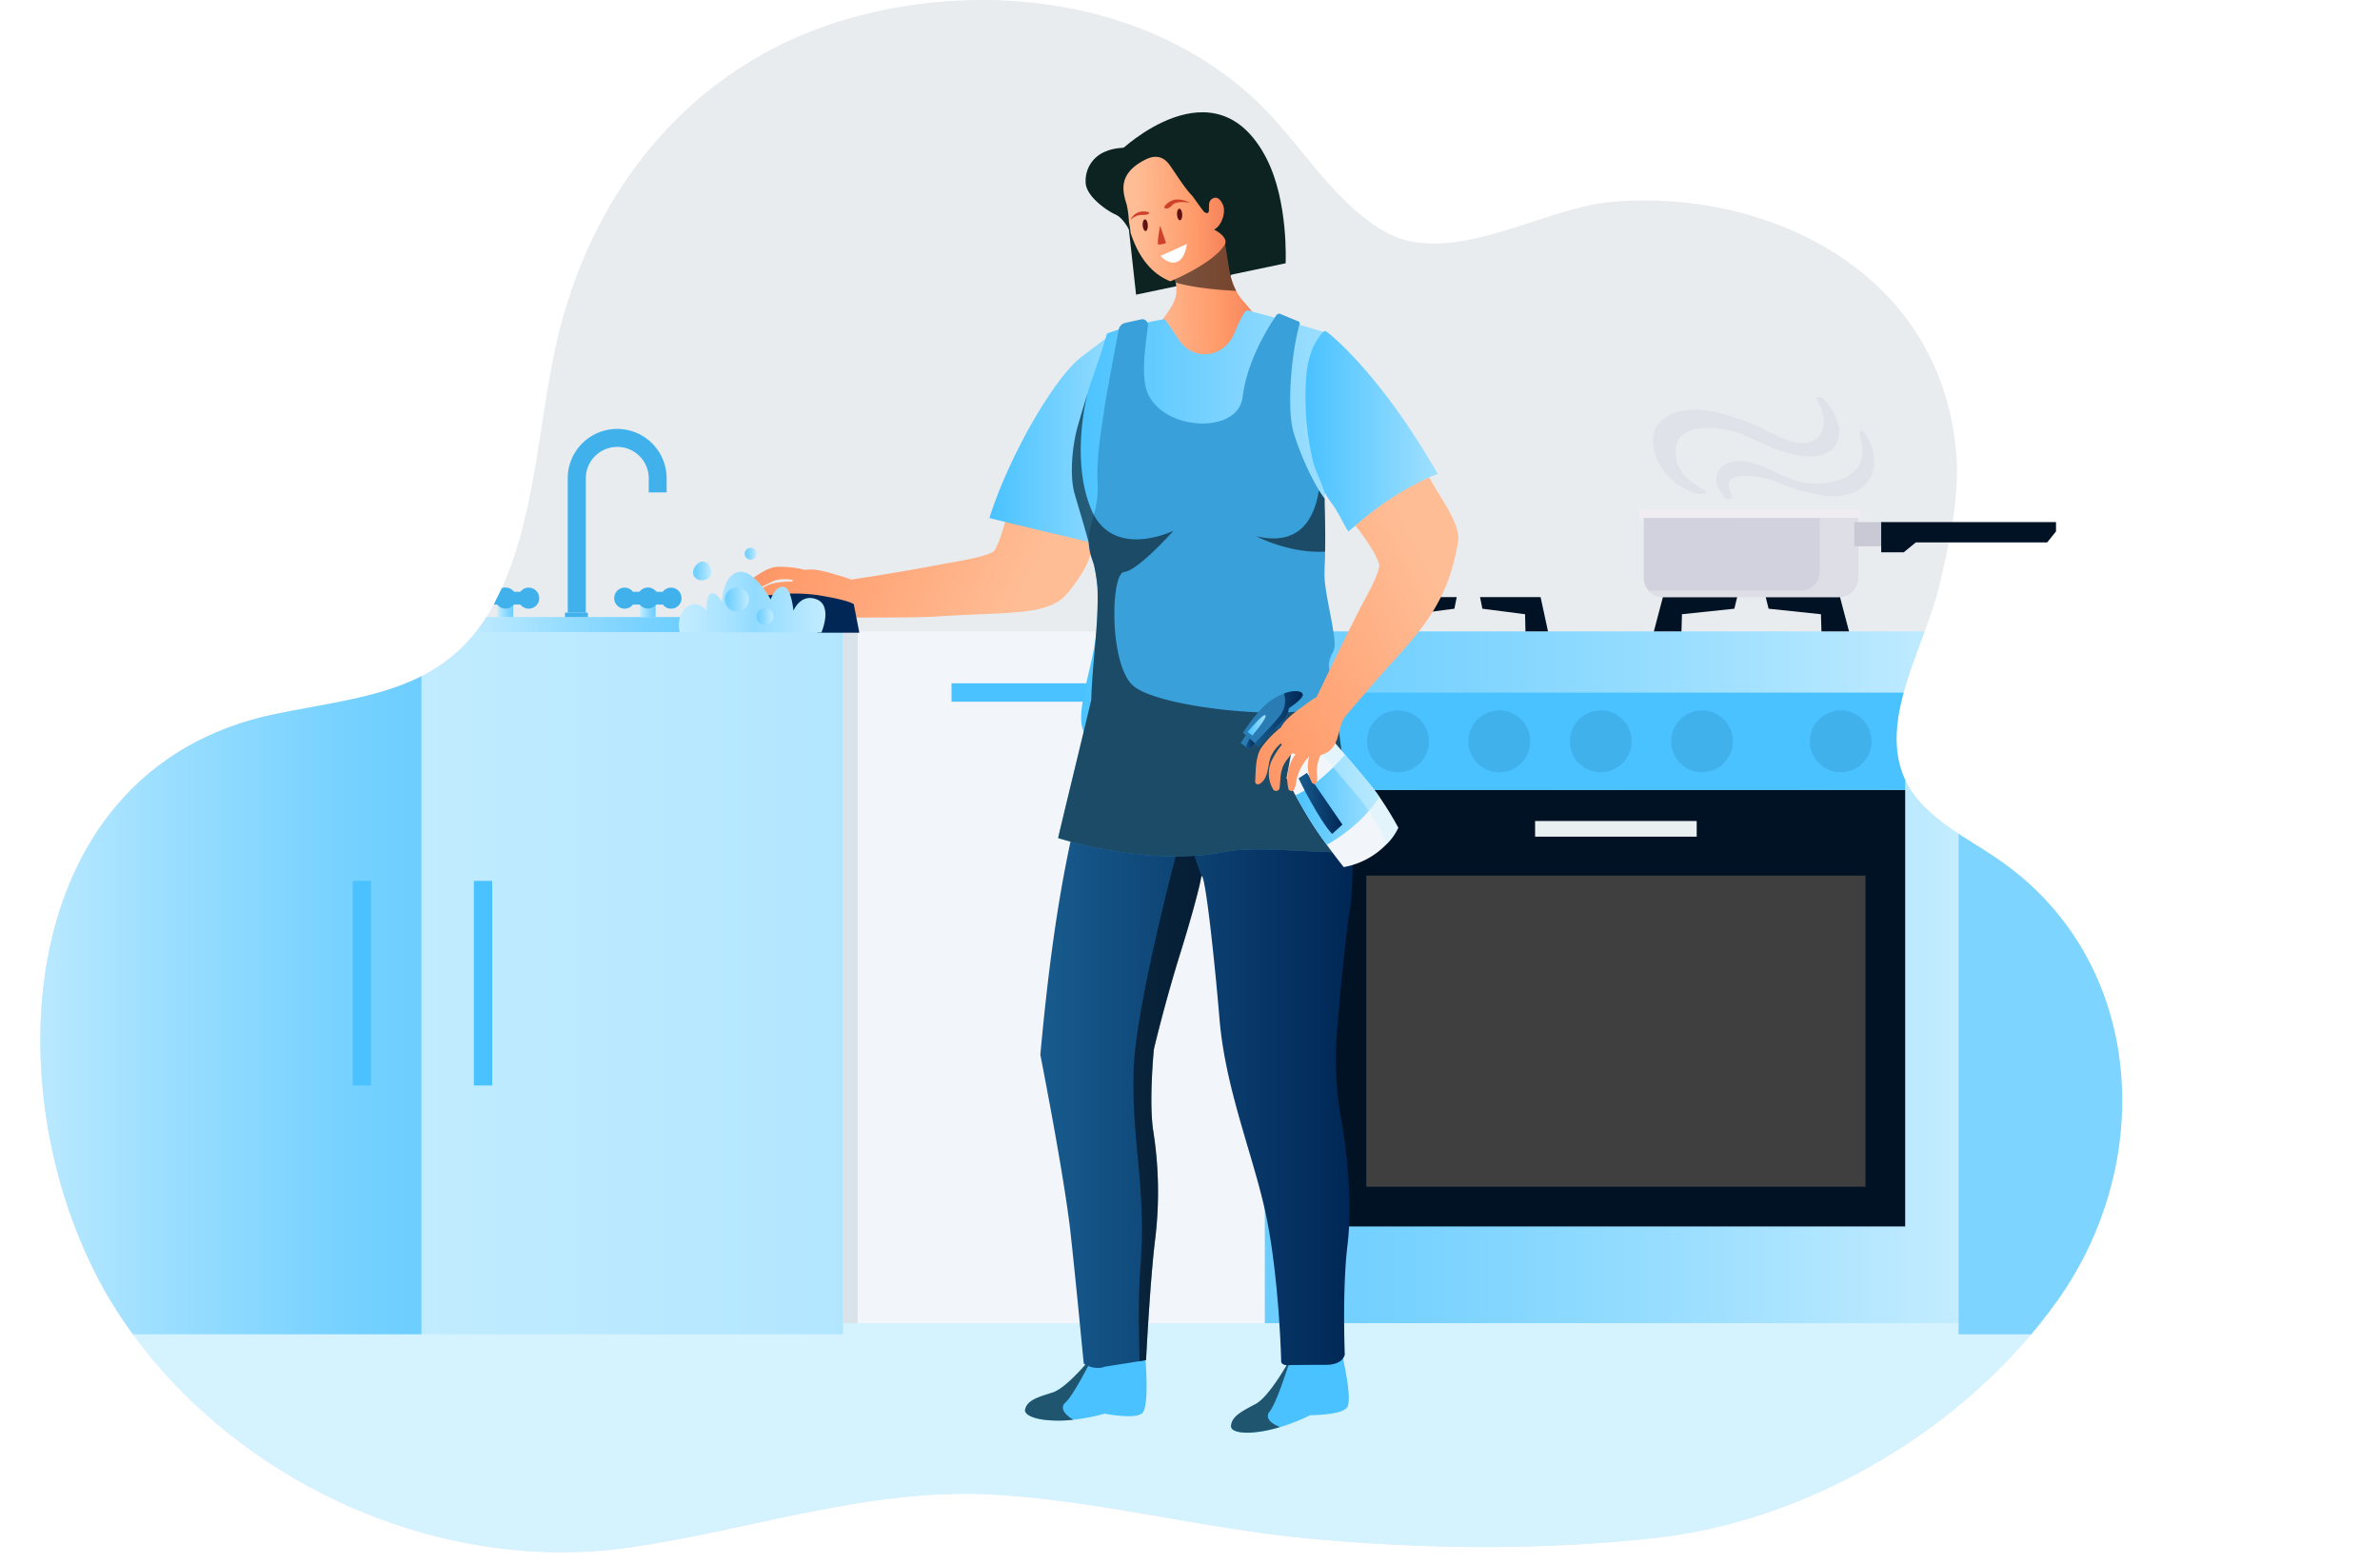 <svg xmlns="http://www.w3.org/2000/svg" xmlns:xlink="http://www.w3.org/1999/xlink" viewBox="0 0 665.48 437.38"><defs><style>.cls-1{mask:url(#mask);}.cls-2,.cls-4,.cls-6,.cls-68,.cls-8{mix-blend-mode:multiply;}.cls-2{fill:url(#linear-gradient);}.cls-3{mask:url(#mask-2);}.cls-4{fill:url(#linear-gradient-2);}.cls-5{mask:url(#mask-3);}.cls-6{fill:url(#linear-gradient-3);}.cls-7{mask:url(#mask-4);}.cls-8{fill:url(#linear-gradient-4);}.cls-9{fill:#e8ecef;}.cls-10{isolation:isolate;}.cls-11{clip-path:url(#clip-path);}.cls-12{fill:#49c2ff;}.cls-13{fill:url(#linear-gradient-5);}.cls-14{fill:#001223;}.cls-15{fill:#3f3f3f;}.cls-16{mask:url(#mask-5);}.cls-17{fill:url(#linear-gradient-6);}.cls-18{opacity:0.63;}.cls-19{mask:url(#mask-6);}.cls-20,.cls-55{fill:#d5f2ff;}.cls-21{mask:url(#mask-7);}.cls-22{mask:url(#mask-8);}.cls-23{fill:#e8f0f2;}.cls-24{fill:#41b1ec;}.cls-25{fill:#f2f6fa;}.cls-26{fill:#dae3ea;}.cls-27{fill:url(#linear-gradient-7);}.cls-28{fill:url(#linear-gradient-8);}.cls-29{fill:#b31b34;}.cls-30{fill:#cf5f38;}.cls-31{fill:#f7d2d9;}.cls-32{fill:#fffffa;}.cls-33{fill:url(#linear-gradient-9);}.cls-34{fill:url(#linear-gradient-10);}.cls-35{fill:url(#linear-gradient-11);}.cls-36{fill:#7dd4ff;}.cls-37{fill:#0c2321;}.cls-38{fill:url(#linear-gradient-12);}.cls-39{opacity:0.53;}.cls-39,.cls-44{mix-blend-mode:soft-light;}.cls-40{fill:url(#linear-gradient-13);}.cls-41{fill:#fff;}.cls-42{fill:#d0412b;}.cls-43{fill:#601112;}.cls-44{opacity:0.56;}.cls-45{fill:url(#linear-gradient-14);}.cls-46{fill:url(#linear-gradient-15);}.cls-47{fill:url(#linear-gradient-16);}.cls-48{fill:url(#linear-gradient-17);}.cls-49{fill:#39a0d9;}.cls-50{fill:url(#linear-gradient-18);}.cls-51{fill:#863531;}.cls-52{fill:url(#linear-gradient-19);}.cls-53{fill:#297db4;}.cls-54{fill:url(#linear-gradient-20);}.cls-55{opacity:0.49;}.cls-56{fill:url(#linear-gradient-21);}.cls-57{fill:url(#linear-gradient-22);}.cls-58{fill:url(#linear-gradient-23);}.cls-59{fill:url(#linear-gradient-24);}.cls-60{fill:url(#linear-gradient-25);}.cls-61{fill:#002756;}.cls-62{fill:url(#linear-gradient-26);}.cls-63{fill:url(#linear-gradient-27);}.cls-64{fill:url(#linear-gradient-28);}.cls-65{fill:url(#linear-gradient-29);}.cls-66{fill:url(#linear-gradient-30);}.cls-67{fill:#d2d1de;}.cls-68{fill:#dedee6;}.cls-69{fill:#c9c8d5;}.cls-70{opacity:0.27;}.cls-71{fill:#f0edf2;}.cls-72{filter:url(#luminosity-noclip-5);}.cls-73{filter:url(#luminosity-noclip-4);}.cls-74{filter:url(#luminosity-noclip-3);}.cls-75{filter:url(#luminosity-noclip-2);}.cls-76{filter:url(#luminosity-noclip);}</style><filter id="luminosity-noclip" x="455.82" y="-8442" width="139.57" height="32766" filterUnits="userSpaceOnUse" color-interpolation-filters="sRGB"><feFlood flood-color="#fff" result="bg"/><feBlend in="SourceGraphic" in2="bg"/></filter><mask id="mask" x="455.82" y="-8442" width="139.57" height="32766" maskUnits="userSpaceOnUse"><g class="cls-76"/></mask><linearGradient id="linear-gradient" x1="-253.55" y1="365.94" x2="-253.55" y2="278.91" gradientTransform="translate(779.15)" gradientUnits="userSpaceOnUse"><stop offset="0" stop-color="#fff"/><stop offset="0.25" stop-color="#cfcfcf"/><stop offset="0.61" stop-color="#929292"/><stop offset="0.86" stop-color="#6c6c6c"/><stop offset="1" stop-color="#5e5e5e"/></linearGradient><filter id="luminosity-noclip-2" x="471.17" y="-8442" width="106.89" height="32766" filterUnits="userSpaceOnUse" color-interpolation-filters="sRGB"><feFlood flood-color="#fff" result="bg"/><feBlend in="SourceGraphic" in2="bg"/></filter><mask id="mask-2" x="471.17" y="-8442" width="106.89" height="32766" maskUnits="userSpaceOnUse"><g class="cls-75"/></mask><linearGradient id="linear-gradient-2" x1="-300.93" y1="368.82" x2="-208.13" y2="276.03" gradientTransform="translate(779.15)" gradientUnits="userSpaceOnUse"><stop offset="0"/><stop offset="0.19" stop-color="#3a3a3a"/><stop offset="0.49" stop-color="#8d8d8d"/><stop offset="0.73" stop-color="#cbcbcb"/><stop offset="0.91" stop-color="#f1f1f1"/><stop offset="1" stop-color="#fff"/></linearGradient><filter id="luminosity-noclip-3" x="459.98" y="-8442" width="70.01" height="32766" filterUnits="userSpaceOnUse" color-interpolation-filters="sRGB"><feFlood flood-color="#fff" result="bg"/><feBlend in="SourceGraphic" in2="bg"/></filter><mask id="mask-3" x="459.98" y="-8442" width="70.01" height="32766" maskUnits="userSpaceOnUse"><g class="cls-74"/></mask><linearGradient id="linear-gradient-3" x1="-333.47" y1="338.79" x2="-263.45" y2="268.78" xlink:href="#linear-gradient-2"/><filter id="luminosity-noclip-4" x="544.28" y="-8442" width="46.93" height="32766" filterUnits="userSpaceOnUse" color-interpolation-filters="sRGB"><feFlood flood-color="#fff" result="bg"/><feBlend in="SourceGraphic" in2="bg"/></filter><mask id="mask-4" x="544.28" y="-8442" width="46.93" height="32766" maskUnits="userSpaceOnUse"><g class="cls-73"/></mask><linearGradient id="linear-gradient-4" x1="-226.41" y1="370.23" x2="-179.48" y2="323.29" xlink:href="#linear-gradient-2"/><clipPath id="clip-path" transform="translate(-73.77 -34.07)"><path class="cls-9" d="M126.52,425.1a141.18,141.18,0,0,1-18.67-22.3C71.62,349,73.34,249.37,151.21,233.63c25.81-5.22,49.26-6.07,62.23-33.69,9.82-20.91,10.67-45.11,15.4-67.56,9.78-46.48,40-81.53,83.47-93.46,37.42-10.28,82.24-4.92,112.18,22.8,12.72,11.77,21.39,28.47,36.58,37.16,17.94,10.28,44-6.54,62.81-8.3,43.12-4,92.46,18.68,96.89,70.19,1.05,12.14-2,25.21-4.7,36.9-4.51,19.41-21.47,43.71-4.87,61.31,6.48,6.87,15.09,10.9,22.67,16.34,39.89,28.59,42.65,83.88,15.17,122.46-25.82,36.23-70,61.7-112.48,66.37-32,3.51-64.35,3.15-96.37.2-30-2.76-59.53-10.8-89.54-12.39-33.94-1.79-67.34,10-100.61,14.81C205.45,473.26,158.69,456.43,126.52,425.1Z"/></clipPath><linearGradient id="linear-gradient-5" x1="-351.69" y1="308.91" x2="-157.74" y2="308.91" gradientTransform="translate(705.37 -34.07)" gradientUnits="userSpaceOnUse"><stop offset="0" stop-color="#6cceff"/><stop offset="0.21" stop-color="#78d2ff"/><stop offset="0.57" stop-color="#97ddff"/><stop offset="1" stop-color="#c3ecff"/></linearGradient><filter id="luminosity-noclip-5" x="455.82" y="278.91" width="139.57" height="87.02" filterUnits="userSpaceOnUse" color-interpolation-filters="sRGB"><feFlood flood-color="#fff" result="bg"/><feBlend in="SourceGraphic" in2="bg"/></filter><mask id="mask-5" x="382.04" y="244.84" width="139.57" height="87.02" maskUnits="userSpaceOnUse"><g class="cls-72"><g transform="translate(-73.77 -34.07)"><g class="cls-1"><rect class="cls-2" x="455.82" y="278.91" width="139.57" height="87.02"/></g></g></g></mask><linearGradient id="linear-gradient-6" x1="-253.55" y1="365.94" x2="-253.55" y2="278.91" gradientTransform="translate(705.37 -34.07)" gradientUnits="userSpaceOnUse"><stop offset="0" stop-color="#d5f2ff"/><stop offset="0.35" stop-color="#b1e6ff"/><stop offset="0.78" stop-color="#8bd9ff"/><stop offset="1" stop-color="#7dd4ff"/></linearGradient><mask id="mask-6" x="397.4" y="249.01" width="106.89" height="78.7" maskUnits="userSpaceOnUse"><g transform="translate(-73.77 -34.07)"><g class="cls-3"><polygon class="cls-4" points="578.07 283.08 499.37 361.77 471.17 361.77 549.87 283.08 578.07 283.08"/></g></g></mask><mask id="mask-7" x="386.21" y="249.01" width="70.01" height="70.02" maskUnits="userSpaceOnUse"><g transform="translate(-73.77 -34.07)"><g class="cls-5"><polygon class="cls-6" points="530 283.08 459.98 353.09 459.98 295.89 472.8 283.08 530 283.08"/></g></g></mask><mask id="mask-8" x="470.51" y="280.77" width="46.93" height="46.93" maskUnits="userSpaceOnUse"><g transform="translate(-73.77 -34.07)"><g class="cls-7"><polygon class="cls-8" points="591.22 314.84 591.22 348.66 578.09 361.77 544.28 361.77 591.22 314.84"/></g></g></mask><linearGradient id="linear-gradient-7" x1="-267.96" y1="309.01" x2="539.98" y2="309.01" gradientTransform="matrix(-1, 0, 0, 1, 642.94, -34.07)" xlink:href="#linear-gradient-5"/><linearGradient id="linear-gradient-8" x1="525.08" y1="309.01" x2="642.94" y2="309.01" gradientTransform="matrix(-1, 0, 0, 1, 642.94, -34.07)" xlink:href="#linear-gradient-5"/><linearGradient id="linear-gradient-9" x1="449.91" y1="208.72" x2="513.47" y2="208.72" gradientTransform="matrix(-1, 0, 0, 1, 642.94, -34.07)" xlink:href="#linear-gradient-5"/><linearGradient id="linear-gradient-10" x1="499.41" y1="204.85" x2="503.78" y2="204.85" gradientTransform="matrix(-1, 0, 0, 1, 642.94, -34.07)" xlink:href="#linear-gradient-5"/><linearGradient id="linear-gradient-11" x1="459.61" y1="204.85" x2="463.97" y2="204.85" gradientTransform="matrix(-1, 0, 0, 1, 642.94, -34.07)" xlink:href="#linear-gradient-5"/><linearGradient id="linear-gradient-12" x1="773.69" y1="124.06" x2="814.15" y2="124.06" gradientTransform="translate(-386.21 20.93) rotate(-1.03)" gradientUnits="userSpaceOnUse"><stop offset="0.11" stop-color="#ffbd95"/><stop offset="0.63" stop-color="#ff9a6a"/><stop offset="0.99" stop-color="#f17954"/></linearGradient><linearGradient id="linear-gradient-13" x1="772.55" y1="86.6" x2="804.73" y2="86.6" xlink:href="#linear-gradient-12"/><linearGradient id="linear-gradient-14" x1="364.66" y1="318.89" x2="451.98" y2="318.89" gradientUnits="userSpaceOnUse"><stop offset="0" stop-color="#185b8e"/><stop offset="1" stop-color="#002756"/></linearGradient><linearGradient id="linear-gradient-15" x1="305.06" y1="218.32" x2="426.23" y2="218.32" gradientTransform="matrix(-0.9, -0.43, -0.43, 0.9, 738.07, 144.69)" xlink:href="#linear-gradient-12"/><linearGradient id="linear-gradient-16" x1="350.43" y1="157.01" x2="390.21" y2="157.01" gradientUnits="userSpaceOnUse"><stop offset="0" stop-color="#49c2ff"/><stop offset="1" stop-color="#a0e0ff"/></linearGradient><linearGradient id="linear-gradient-17" x1="373.48" y1="184.02" x2="447.88" y2="184.02" xlink:href="#linear-gradient-16"/><linearGradient id="linear-gradient-18" x1="436" y1="257.72" x2="459.47" y2="257.72" xlink:href="#linear-gradient-16"/><linearGradient id="linear-gradient-19" x1="430.69" y1="238.42" x2="439.8" y2="238.42" xlink:href="#linear-gradient-14"/><linearGradient id="linear-gradient-20" x1="424.6" y1="235.08" x2="438.08" y2="235.08" xlink:href="#linear-gradient-14"/><linearGradient id="linear-gradient-21" x1="436.88" y1="258.74" x2="449.13" y2="258.74" xlink:href="#linear-gradient-14"/><linearGradient id="linear-gradient-22" x1="422.6" y1="236.87" x2="427.66" y2="236.87" xlink:href="#linear-gradient-16"/><linearGradient id="linear-gradient-23" x1="422.1" y1="242.09" x2="424.53" y2="242.09" xlink:href="#linear-gradient-14"/><linearGradient id="linear-gradient-24" x1="438.79" y1="154.67" x2="475.82" y2="154.67" xlink:href="#linear-gradient-16"/><linearGradient id="linear-gradient-25" x1="208" y1="172.11" x2="327.58" y2="172.11" gradientTransform="matrix(-0.89, 0.45, 0.45, 0.89, 595.93, -52.57)" xlink:href="#linear-gradient-12"/><linearGradient id="linear-gradient-26" x1="263.59" y1="202.46" x2="304.56" y2="202.46" gradientUnits="userSpaceOnUse"><stop offset="0" stop-color="#c3ecff"/><stop offset="0.17" stop-color="#b7e8ff"/><stop offset="0.47" stop-color="#98ddff"/><stop offset="0.52" stop-color="#92dbff"/><stop offset="0.96" stop-color="#beeaff"/><stop offset="1" stop-color="#c3ecff"/></linearGradient><linearGradient id="linear-gradient-27" x1="267.56" y1="193.72" x2="272.69" y2="193.72" gradientTransform="matrix(1, 0, 0, 1, 0, 0)" xlink:href="#linear-gradient-5"/><linearGradient id="linear-gradient-28" x1="281.97" y1="188.92" x2="285.29" y2="188.92" gradientTransform="matrix(1, 0, 0, 1, 0, 0)" xlink:href="#linear-gradient-5"/><linearGradient id="linear-gradient-29" x1="276.45" y1="201.69" x2="283.16" y2="201.69" gradientTransform="matrix(1, 0, 0, 1, 0, 0)" xlink:href="#linear-gradient-5"/><linearGradient id="linear-gradient-30" x1="285.29" y1="206.48" x2="289.99" y2="206.48" gradientTransform="matrix(1, 0, 0, 1, 0, 0)" xlink:href="#linear-gradient-5"/></defs><g class="cls-10"><g id="Layer_1" data-name="Layer 1"><path class="cls-9" d="M126.52,425.1a141.18,141.18,0,0,1-18.67-22.3C71.62,349,73.34,249.37,151.21,233.63c25.81-5.22,49.26-6.07,62.23-33.69,9.82-20.91,10.67-45.11,15.4-67.56,9.78-46.48,40-81.53,83.47-93.46,37.42-10.28,82.24-4.92,112.18,22.8,12.72,11.77,21.39,28.47,36.58,37.16,17.94,10.28,44-6.54,62.81-8.3,43.12-4,92.46,18.68,96.89,70.19,1.05,12.14-2,25.21-4.7,36.9-4.51,19.41-21.47,43.71-4.87,61.31,6.48,6.87,15.09,10.9,22.67,16.34,39.89,28.59,42.65,83.88,15.17,122.46-25.82,36.23-70,61.7-112.48,66.37-32,3.51-64.35,3.15-96.37.2-30-2.76-59.53-10.8-89.54-12.39-33.94-1.79-67.34,10-100.61,14.81C205.45,473.26,158.69,456.43,126.52,425.1Z" transform="translate(-73.77 -34.07)"/><g class="cls-11"><rect class="cls-12" x="351.63" y="176.56" width="4.12" height="196.56"/><rect class="cls-13" x="353.69" y="176.56" width="193.94" height="196.56"/><rect class="cls-14" x="370.95" y="220.88" width="161.76" height="122.08"/><rect class="cls-15" x="382.04" y="244.84" width="139.57" height="87.02"/><g class="cls-16"><rect class="cls-17" x="382.04" y="244.84" width="139.57" height="87.02"/></g><g class="cls-18"><g class="cls-19"><polygon class="cls-20" points="504.29 249.01 425.6 327.7 397.4 327.7 476.1 249.01 504.29 249.01"/></g><g class="cls-21"><polygon class="cls-20" points="456.22 249.01 386.21 319.02 386.21 261.82 399.02 249.01 456.22 249.01"/></g><g class="cls-22"><polygon class="cls-20" points="517.44 280.77 517.44 314.59 504.32 327.7 470.51 327.7 517.44 280.77"/></g></g><rect class="cls-23" x="429.23" y="229.58" width="45.19" height="4.38"/><rect class="cls-12" x="370.95" y="193.69" width="161.76" height="27.19"/><path class="cls-24" d="M473.31,241.36a8.65,8.65,0,1,1-8.64-8.64A8.64,8.64,0,0,1,473.31,241.36Z" transform="translate(-73.77 -34.07)"/><path class="cls-24" d="M501.65,241.36a8.65,8.65,0,1,1-8.64-8.64A8.64,8.64,0,0,1,501.65,241.36Z" transform="translate(-73.77 -34.07)"/><path class="cls-24" d="M530,241.36a8.64,8.64,0,1,1-8.64-8.64A8.64,8.64,0,0,1,530,241.36Z" transform="translate(-73.77 -34.07)"/><path class="cls-24" d="M558.32,241.36a8.64,8.64,0,1,1-8.64-8.64A8.64,8.64,0,0,1,558.32,241.36Z" transform="translate(-73.77 -34.07)"/><circle class="cls-24" cx="514.69" cy="207.29" r="8.64"/><polygon class="cls-14" points="388.32 176.56 390.38 166.97 407.32 166.97 406.67 170.22 394.73 171.76 394.62 176.56 388.32 176.56"/><polygon class="cls-14" points="432.84 176.56 430.77 166.97 413.84 166.97 414.49 170.22 426.43 171.76 426.54 176.56 432.84 176.56"/><polygon class="cls-14" points="462.44 176.56 464.97 166.97 485.74 166.97 484.94 170.22 470.3 171.76 470.16 176.56 462.44 176.56"/><polygon class="cls-14" points="517.01 176.56 514.49 166.97 493.72 166.97 494.52 170.22 509.16 171.76 509.3 176.56 517.01 176.56"/><rect class="cls-25" x="235.71" y="176.56" width="117.97" height="196.56"/><rect class="cls-26" x="235.71" y="176.56" width="4.12" height="196.56"/><rect class="cls-12" x="266.06" y="191.08" width="57.28" height="5.13"/><rect class="cls-20" y="370.01" width="574.89" height="67.37"/><rect class="cls-27" x="117.85" y="176.76" width="117.86" height="196.36"/><rect class="cls-28" y="176.76" width="117.85" height="196.36"/><rect class="cls-12" x="98.63" y="246.33" width="5.12" height="57.22"/><rect class="cls-12" x="132.51" y="246.33" width="5.12" height="57.22"/><path class="cls-29" d="M165.75,185.48v23.34s.77,2,2.11,2h19.33c1.34,0,2.11-2,2.11-2V185.48c0-9.37-8.14-13.39-8.14-13.39h-7.27S165.75,176.11,165.75,185.48Z" transform="translate(-73.77 -34.07)"/><rect class="cls-30" x="99.86" y="133.12" width="7.79" height="5.11"/><rect class="cls-31" x="94.03" y="153.34" width="19.44" height="15.8"/><path class="cls-32" d="M172.33,195a5.2,5.2,0,1,0,5.19-5.2A5.2,5.2,0,0,0,172.33,195Z" transform="translate(-73.77 -34.07)"/><path class="cls-32" d="M175.23,164.64c1.16.71,1.18,1.25,1.18,2.55h2.22c0-1.3,0-1.84,1.18-2.55s-1-1.89-2.27-1.89S174.08,164,175.23,164.64Z" transform="translate(-73.77 -34.07)"/><path class="cls-24" d="M237.57,205.4V167.84a8.8,8.8,0,1,1,17.6,0v3.93h5v-3.93a13.83,13.83,0,1,0-27.66,0V205.4Z" transform="translate(-73.77 -34.07)"/><rect class="cls-33" x="129.47" y="172.54" width="63.55" height="4.22"/><path class="cls-24" d="M205.69,201.28a3,3,0,0,0,2.95,3,2.88,2.88,0,0,0,2.31-1.15h8.35a2.8,2.8,0,0,0,2.3,1.15,2.94,2.94,0,0,0,0-5.88,2.8,2.8,0,0,0-2.3,1.15H211a2.88,2.88,0,0,0-2.31-1.15A3,3,0,0,0,205.69,201.28Z" transform="translate(-73.77 -34.07)"/><rect class="cls-34" x="139.15" y="169.02" width="4.37" height="3.52"/><path class="cls-24" d="M245.52,201.28a2.92,2.92,0,0,0,2.92,3,2.85,2.85,0,0,0,2.3-1.15h8.4a2.72,2.72,0,0,0,2.26,1.15,2.94,2.94,0,0,0,0-5.88,2.85,2.85,0,0,0-2.3,1.15h-8.36a2.85,2.85,0,0,0-2.3-1.15A2.92,2.92,0,0,0,245.52,201.28Z" transform="translate(-73.77 -34.07)"/><rect class="cls-35" x="178.96" y="169.02" width="4.36" height="3.52"/><path class="cls-24" d="M252,201.3a2.94,2.94,0,1,0,2.94-2.94A2.94,2.94,0,0,0,252,201.3Z" transform="translate(-73.77 -34.07)"/><path class="cls-24" d="M212.17,201.3a2.95,2.95,0,1,0,3-2.94A2.94,2.94,0,0,0,212.17,201.3Z" transform="translate(-73.77 -34.07)"/><rect class="cls-24" x="157.97" y="171.33" width="6.4" height="1.21"/><rect class="cls-36" x="547.63" y="176.76" width="117.85" height="196.36"/><rect class="cls-12" x="646.26" y="246.33" width="5.12" height="57.22"/></g><path class="cls-37" d="M433.25,107.69s.84-17.3-5.37-29.34C413.6,50.65,387,76.24,387,76.24l4.43,40.23Z" transform="translate(-73.77 -34.07)"/><path class="cls-38" d="M429.94,132.93c-1.24,2.4-13.3,5.93-16.63,6.86-1.29.38-8.47,20.91-9.57,21.72-1.32,1-11.22-22.86-13.13-24.48s-.6-3.43.9-5.45c.65-.9,10.28-10,11.08-14.93a10.33,10.33,0,0,0-.08-3.55,30.45,30.45,0,0,0-1.3-4.54c-.2-.63-.42-1.23-.6-1.84.72-.34,1.5-.68,2.32-1,4.41-1.89,10-3.94,13.86-5.75-.81.37.62,9.18.84,10.32a15.89,15.89,0,0,0,.56,2.1,16.78,16.78,0,0,0,1.23,3,14.26,14.26,0,0,0,2.26,3.2C424.34,121.43,431,130.79,429.94,132.93Z" transform="translate(-73.77 -34.07)"/><path class="cls-39" d="M419.42,115.41c-8.66-.43-13.92-1.47-16.91-2.31a30.45,30.45,0,0,0-1.3-4.54c.54-.89,1.13-1.87,1.72-2.87,4.41-1.89,10-3.94,13.86-5.75-.81.37.62,9.18.84,10.32a15.89,15.89,0,0,0,.56,2.1A16.78,16.78,0,0,0,419.42,115.41Z" transform="translate(-73.77 -34.07)"/><path class="cls-40" d="M419.48,99.56a4.08,4.08,0,0,1-2.62,1.38c-1.41,5.88-15.85,11.8-15.85,11.8l-.61-.27c-13.17-5.83-12.88-27.74-12.8-30.4,0-.17,0-.26,0-.26l12.48-7.67,14.34,11.15a30.25,30.25,0,0,1,3.14,4.4C419.57,92.8,420.77,98.22,419.48,99.56Z" transform="translate(-73.77 -34.07)"/><path class="cls-41" d="M398.29,105.63l7.33-3.34s-.34,4-2.7,5S398.29,105.63,398.29,105.63Z" transform="translate(-73.77 -34.07)"/><path class="cls-42" d="M399.32,92.16c-.13-.41,1.32-2.1,3.3-2.29a7.33,7.33,0,0,1,3.89.92s-3.62-.76-4.88.59C400.13,93,399.32,92.16,399.32,92.16Z" transform="translate(-73.77 -34.07)"/><path class="cls-42" d="M395.09,93.47a4.42,4.42,0,0,0-3.08,0,3.92,3.92,0,0,0-2.16,2.12A4.66,4.66,0,0,1,393,94.17C395.45,94.25,395.09,93.47,395.09,93.47Z" transform="translate(-73.77 -34.07)"/><path class="cls-43" d="M394.72,97c.06.89-.22,1.64-.62,1.67s-.77-.69-.83-1.58.22-1.64.63-1.67S394.67,96.07,394.72,97Z" transform="translate(-73.77 -34.07)"/><path class="cls-43" d="M404.34,94c.05.9-.23,1.64-.63,1.67s-.77-.68-.83-1.58.22-1.64.63-1.66S404.28,93.05,404.34,94Z" transform="translate(-73.77 -34.07)"/><path class="cls-42" d="M398.16,97.16s-1,5.16-.49,5.3a6.57,6.57,0,0,0,2.14-.43Z" transform="translate(-73.77 -34.07)"/><path class="cls-37" d="M385.68,94.06c2.4,1.07,4.13,4.92,4.18,5,0-.75-.32-2.29-.43-3a29.57,29.57,0,0,0-.59-4.65l-.39-1.31c-.84-3-1.51-7.23,4.3-10.69.44-.27.93-.53,1.46-.79,1.85-.9,4.44-1.37,6.51,1.46,1.7,2.34,4.25,6.55,6.3,8.62.44.44,3.18,4.52,3.56,4.72,2.13,1.17.59-2.24,1.71-3.4s2.51-.85,3.44,1.35-.52,6.07-2.52,6.89c0,0,3.92,1.84,3.15,4.12,1.05,6.63,1.52,9,1.52,9a101.05,101.05,0,0,1,5-13.65c2.65-5.48,2-7.82-1.39-12.91a39.61,39.61,0,0,0-6.24-7.45h0c-2.88-2.63-6.29-4.71-10-5.13-7.05-.78-11.44,2.3-12.41,3.29,0,0-5.89-.8-9.75.83a8.76,8.76,0,0,0-5.76,8.56V85C377.33,88.93,383.29,93,385.68,94.06Z" transform="translate(-73.77 -34.07)"/><path class="cls-12" d="M393,429.38a5.16,5.16,0,0,1-1.92.62c-3.24.41-8.41-.62-8.41-.62a55,55,0,0,1-8.82,1.7,35.13,35.13,0,0,1-8.31,0c-3.49-.5-5.42-1.63-5.15-2.87.61-2.63,3.65-3.45,7.71-4.75s10.81-9.76,10.81-9.76h.32l.57,0,12.59-.54,1.39-.07h.2s0,.09,0,.28C394.19,415.4,395.15,427.92,393,429.38Z" transform="translate(-73.77 -34.07)"/><path class="cls-44" d="M373.87,431.08a35.13,35.13,0,0,1-8.31,0c-3.49-.5-5.42-1.63-5.15-2.87.61-2.63,3.65-3.45,7.71-4.75s10.81-9.76,10.81-9.76h.32c-1.6,3.18-5.55,10.75-7.54,12.52C369.16,428.45,373.87,431.08,373.87,431.08Z" transform="translate(-73.77 -34.07)"/><path class="cls-12" d="M450.29,427.81a5,5,0,0,1-1.8,1c-3.13,1-8.38,1-8.38,1a55.82,55.82,0,0,1-8.43,3.34,35.13,35.13,0,0,1-8.19,1.56c-3.51.17-5.59-.58-5.51-1.85.19-2.71,3-4.09,6.86-6.14S434,415,434,415l.32-.07.56-.14,12.32-2.91,1.35-.34.2,0a1.56,1.56,0,0,1,.06.27C449.26,413.82,452.16,426,450.29,427.81Z" transform="translate(-73.77 -34.07)"/><path class="cls-44" d="M431.68,433.11a35.13,35.13,0,0,1-8.19,1.56c-3.51.17-5.59-.58-5.51-1.85.19-2.71,3-4.09,6.86-6.14S434,415,434,415l.32-.07c-1.08,3.43-3.79,11.64-5.48,13.76C426.63,431.4,431.68,433.11,431.68,433.11Z" transform="translate(-73.77 -34.07)"/><path class="cls-45" d="M447.53,323.8a91.68,91.68,0,0,0,1,21.68c2,10.55,3.41,25.52,2,36.93-1.47,12.08-.74,30.45-.74,30.45-.59,2.35-3.33,2.87-5.21,2.87q-4.59,0-9.2.06l-.48,0c-1,.07-2.42.21-2.88-.8,0,0-.54-23.91-4.39-41.77-3.53-16.37-11.25-34.61-12.88-54.35-1.4-16.73-4.08-41.38-5.05-39.74a2,2,0,0,0-.15.56c-.31,2-2.35,9.92-5.59,20.33-4.57,14.61-7.57,27.43-7.57,27.43S395,341.62,396.18,350a109.56,109.56,0,0,1,.53,31.08c-1.4,11.66-2.49,33.33-2.49,33.33s-.78.14-1.85.31c-3.22.51-9.53,1.49-9.65,1.53a4.43,4.43,0,0,1-.59.18l-.19.05a6.91,6.91,0,0,1-5.12-1.09,3.33,3.33,0,0,1-.05-.39c-.31-2.78-2.08-21.86-3.7-36.5-1.79-15.95-8.41-49.49-8.41-49.49,1.91-20.62,4.36-41,8.77-61.13,2.58-11.83,5.12-22.81,8.36-34.43,0-.17,2.5-.68,2.56-.84a18.61,18.61,0,0,1,1.06-2.88s4.57,3.2,20.1,2c18.73-1.4,26.14-9.89,26.14-9.89s-.09-.25-.23-.68l.11-.06s1.39,1.63,3.39,4.19l.32.41c1.84,2.36,4.11,5.4,6.26,8.64.11.14,1.95-1.26,2.05-1.11,2,3,3.24,7.29,4.32,10.29,3.62,9.94,5.21,32.58,3.29,45.27S447.53,323.8,447.53,323.8Z" transform="translate(-73.77 -34.07)"/><path class="cls-39" d="M409.75,279.15a2,2,0,0,0-.15.56c-.31,2-2.35,9.92-5.59,20.33-4.57,14.61-7.57,27.43-7.57,27.43S395,341.62,396.18,350a109.56,109.56,0,0,1,.53,31.08c-1.4,11.66-2.49,33.33-2.49,33.33s-.78.14-1.85.31c0-5.55-.52-16.44.32-26.9,1.69-21-2.58-34.93-1.94-54.53s14-68.2,14-68.2Z" transform="translate(-73.77 -34.07)"/><path class="cls-46" d="M282.5,197c2.36-1.61,5.61-4.24,8.57-4.43a28,28,0,0,1,7.83.88c2.78-.56,6.71.78,9.06,1.46a34.19,34.19,0,0,1,3.82,1.24c10.72-1.61,17.26-2.79,26.67-4.55,2-.37,10.11-1.6,13.08-3.24,2.05-2.2,4.62-13.3,4.83-14.75,0,0,19.79,4.52,23,5.29,0,3.07.3,5.87-.49,9.46-.9,4.13-4.09,8.54-6.64,11.63-5.35,6.48-16.93,5.13-36.54,6.48-5,.35-22.05.3-22.72.27-3.9-.23-7.3,2.6-11.33,1.33a7,7,0,0,1-2.08-1.13,10.49,10.49,0,0,0-2.32.81,10.78,10.78,0,0,0-2.52,1.66,7.15,7.15,0,0,1-1.68,1.32.77.77,0,0,1-1-1,9.85,9.85,0,0,1,5.34-5.07l0,0a16.46,16.46,0,0,0-4.2.2,12.62,12.62,0,0,0-3.33,1.14,8.15,8.15,0,0,1-2.28,1,.9.9,0,0,1-.89-1.39,11.75,11.75,0,0,1,8.88-4.3c-.1-.29-.19-.59-.27-.89a17.66,17.66,0,0,0-3.33,0c-2.74.3-4.34,1.79-6.57,3.15-.68.42-1.73-.19-1.47-1a8.54,8.54,0,0,1,6.45-5.45,23.12,23.12,0,0,1,4.95-.42,3.69,3.69,0,0,1,.17-.42,10.2,10.2,0,0,0-4.63,0c-2.56.73-5.28,3.35-8,2.16A.83.83,0,0,1,282.5,197Z" transform="translate(-73.77 -34.07)"/><path class="cls-47" d="M384.93,127.26s-2.18,1.57-8.83,6.67c-7.68,5.89-20.44,28.18-25.67,45,8.84,2.23,32.71,7.86,32.71,7.86a19.68,19.68,0,0,1-.4-16.61C398.15,135.21,384.93,127.26,384.93,127.26Z" transform="translate(-73.77 -34.07)"/><path class="cls-48" d="M447.86,233c-.05.57-.11,1.1-.19,1.58-.27,1.9-.72,3.09-1.37,3.45-3,1.64-27,9.1-39.14,9.25-11.12.14-25-3.48-28.73-6.57s-2.55-8.6.15-20.23c2.17-9.32,2.74-15.81,2.07-22.32,0,0,0,0,0,0a58.81,58.81,0,0,0-.93-5.94v0c-.41-2-.92-4.15-1.53-6.42v0c-1.05-3.93-2.38-8.33-3.93-13.59-1.36-4.63-.88-12.85.91-19.15,1.09-3.84,2-6.76,2.72-9.13l0-.06h0c2.23-7,3.31-9.23,5.4-16.52,1-.39,2.12-.76,3.23-1.11,2.74-.84,5.64-1.53,8-2,2.87-.6,4.95-.94,4.95-.94,1.35,1.91,2.66,3.84,3.88,5.71,4,6.18,12.59,5.25,15.51-1.65,1.57-3.73,3-6.57,3.6-6.49s3.89,1,7.67,2l6.93,2c3.75,1.08,6.74,2,6.74,2a321.37,321.37,0,0,1,.82,39.46c-.12,2.49-.29,5-.51,7.46A118.39,118.39,0,0,1,441.92,189c-.19.83-.38,1.65-.59,2.45-4,15.46,2.87,27.87,5.55,36.07.28.86.51,1.67.68,2.43A10.46,10.46,0,0,1,447.86,233Z" transform="translate(-73.77 -34.07)"/><path class="cls-49" d="M452.1,272.31c-9,.58-27-1.83-36,0-21.13,4.28-46.45-3.88-46.45-3.88a.13.13,0,0,1,0-.05c.3-1.62,9.24-38.2,9.26-38.69.3-10.67,2.16-21.38,1.72-31.53,0,0,0,0,0,0a27.9,27.9,0,0,0-.69-5q-.1-.45-.24-.9v0c0-.16-.09-.32-.14-.48s-.08-.28-.14-.43-.14-.46-.22-.69a16.34,16.34,0,0,1-1-4.82v0c-.11-2.71.63-4.86,1.33-7.45,0-.12.07-.23.09-.35a28.16,28.16,0,0,0,1-10.17c-.1-7.1,1.16-13.95,1.66-17.6.7-5.22,3.36-19.11,4.28-23.91l0-.1a2.44,2.44,0,0,1,1.81-1.89l4.51-1a1.49,1.49,0,0,1,1.68.86,1.86,1.86,0,0,1,.18,1.11c-.93,6.7-1.77,14-.28,18.09,4,11.21,25.45,12.3,26.75,1.74,1.08-8.72,5.5-17,9-22.27.1-.18.22-.35.33-.52a1.23,1.23,0,0,1,1-.61l5.44,2.25a.77.77,0,0,1,.12.86s0,0,0,0c-2.41,8.8-3.43,23.21-1.75,29.71a76.29,76.29,0,0,0,7.22,16.6,21.76,21.76,0,0,0,1.59,2.34v.18c0,1.95.08,3.68.11,5.32.06,3.17.09,6,0,9.35,0,1,0,2-.06,3s-.06,1.95-.09,3a23.75,23.75,0,0,0,.3,4c.78,5.64,2.79,13.3,2.49,16.66-.17,1.9-2.68,3.71-1,7.55a17.38,17.38,0,0,1,1.66,6.22,6.3,6.3,0,0,1,0,1.15,3.4,3.4,0,0,1-.06.46c-.19,0-.09,1.6.17,4.16C448.8,245.15,452.92,272.27,452.1,272.31Z" transform="translate(-73.77 -34.07)"/><path class="cls-39" d="M444.29,188.32c-9.55.59-18.83-4-19.2-4.3,12.48,3,16.36-5.56,17.46-12.89a21.76,21.76,0,0,0,1.59,2.34c0,2,.08,3.81.11,5.5C444.31,182.14,444.34,185,444.29,188.32Z" transform="translate(-73.77 -34.07)"/><path class="cls-39" d="M452.1,272.31c-9,.58-27-1.83-36,0-21.13,4.28-46.45-3.88-46.45-3.88a.13.13,0,0,1,0-.05c.3-1.62,9.24-38.2,9.26-38.69.3-10.67,2.16-21.38,1.72-31.53,0,0,0,0,0,0a58.81,58.81,0,0,0-.93-5.94v0c0-.16-.09-.32-.14-.48s-.08-.28-.14-.43-.14-.46-.22-.69a16.34,16.34,0,0,1-1-4.82v0c-1.05-3.93-2.38-8.33-3.93-13.59-1.36-4.63-.88-12.85.91-19.15,1.09-3.84,2-6.76,2.72-9.13-.34,1.33-4.75,18.89,1,32.6.21.52.45,1,.69,1.47,6.42,12,21.76,4.74,22.3,4.49-.41.46-10.05,11.21-13.8,11.53s-4.26,25.53,2.42,31.7S433,235.4,441,232.07a15.92,15.92,0,0,0,5.93-4.54,5.16,5.16,0,0,0,.7,1.28,6.3,6.3,0,0,1,0,1.15,10.46,10.46,0,0,1,.3,3c-.05.57-.11,1.1-.19,1.58C448.8,245.15,452.92,272.27,452.1,272.31Z" transform="translate(-73.77 -34.07)"/><path class="cls-25" d="M433.51,251.67s.67,1.45,2.49,4.77c.72,1.32,1.64,2.93,2.76,4.87a107.79,107.79,0,0,0,6,9c2.58,3.56,4.73,6.23,4.73,6.23a21.94,21.94,0,0,0,11.93-6.36,16.08,16.08,0,0,0,3.31-4.65,94.81,94.81,0,0,0-5.28-8.6c-.75-1.1-1.54-2.16-2.34-3.16-2.15-2.64-5.06-6.08-7.26-8.65-1.85-2.18-3.21-3.74-3.21-3.74s-5.79-.37-7.47-.55h-.14l-4.23,3.86Z" transform="translate(-73.77 -34.07)"/><path class="cls-50" d="M436,256.44c.72,1.32,1.64,2.93,2.76,4.87a107.79,107.79,0,0,0,6,9c3.58-2,10.3-6.5,14.69-13.38-.75-1.1-1.54-2.16-2.34-3.16-2.15-2.64-5.06-6.08-7.26-8.65C447.36,248,441.62,254,436,256.44Z" transform="translate(-73.77 -34.07)"/><path class="cls-51" d="M430.69,237.38s.43.88,1.15,2.22,1.78,3.2,3,5.09l4.24-2.6.74-.45s-4.18-4.55-6.55-6.9Z" transform="translate(-73.77 -34.07)"/><path class="cls-52" d="M430.69,237.38s.43.88,1.15,2.22l7.22,2.49.74-.45s-4.18-4.55-6.55-6.9Z" transform="translate(-73.77 -34.07)"/><path class="cls-53" d="M421.32,239l3.28,2.93,1,.92s6.12-6.41,7.61-8.11a6.09,6.09,0,0,0,.93-2.63s4.41-2.84,3.85-4c-.39-.88-2.46-1.12-5.19-.1a15.81,15.81,0,0,0-3.25,1.65C425.37,232.39,421.32,239,421.32,239Z" transform="translate(-73.77 -34.07)"/><path class="cls-54" d="M424.6,241.93l1,.92s6.12-6.41,7.61-8.11a6.09,6.09,0,0,0,.93-2.63s4.41-2.84,3.85-4c-.39-.88-2.46-1.12-5.19-.1a6.8,6.8,0,0,1-1,6C430.62,235.65,426.44,240,424.6,241.93Z" transform="translate(-73.77 -34.07)"/><path class="cls-55" d="M439.19,240.84l4.44,4.29s3.73,4.52,9.84,11.68a52.69,52.69,0,0,1,8,13.38,16.08,16.08,0,0,0,3.31-4.65,94.81,94.81,0,0,0-5.28-8.6c-.75-1.1-1.54-2.16-2.34-3.16-2.15-2.64-5.06-6.08-7.26-8.65-1.85-2.18-3.21-3.74-3.21-3.74S440.87,241,439.19,240.84Z" transform="translate(-73.77 -34.07)"/><path class="cls-56" d="M436.88,251.72c.14.41,5.65,11.57,9.37,15.56l2.88-2.62-9.94-14.46Z" transform="translate(-73.77 -34.07)"/><path class="cls-57" d="M423.94,239.72l-1.34-.95s4.4-5.37,5-4.68S423.94,239.72,423.94,239.72Z" transform="translate(-73.77 -34.07)"/><polygon class="cls-53" points="346.91 207.79 348.33 208.82 349.29 209.52 350.75 207.79 349.32 206.51 348.32 205.62 346.91 207.79"/><path class="cls-58" d="M422.1,242.89l1,.7,1.47-1.73-1.43-1.28C422.82,241.22,422.45,242.11,422.1,242.89Z" transform="translate(-73.77 -34.07)"/><path class="cls-59" d="M475.82,166.64a15.45,15.45,0,0,0-3.81,1.65c-10.32,5-21.23,14.41-21.23,14.41-1.43-2.24-2.47-4.75-4-6.95-1.18-1.73-2.48-3.25-3.11-5.26-.68-2.19-2.24-5.09-2.74-7.33a76.86,76.86,0,0,1-1.81-24.83,24.85,24.85,0,0,1,1.78-7.1c.28-.66,2.72-5.23,3.69-4.5C444.62,126.73,458.87,137.18,475.82,166.64Z" transform="translate(-73.77 -34.07)"/><path class="cls-60" d="M424.73,252.64c.16-2.85.06-7,1.73-9.49a28.21,28.21,0,0,1,5.47-5.66c1.26-2.54,4.72-4.83,6.69-6.28a39.48,39.48,0,0,1,3.32-2.27c4.11-8.66,8.33-17.32,12.69-25.83.94-1.84,4.33-7.54,4.84-10.89-.48-3-5.69-10.06-6.71-11.11a81.44,81.44,0,0,1,20.61-13.52s1.07,1.82,2.75,4.61c2.07,3.43,6,9.41,5.35,13.35-2.62,15.49-8.66,23.1-18.9,34.28-3.37,3.69-11.9,13.69-12.34,14.2-2.56,2.95-1.59,7.83-5.06,10.24a6.68,6.68,0,0,1-2.16.95,11,11,0,0,0-.78,2.33,11.27,11.27,0,0,0-.23,3,7,7,0,0,1,0,2.14.77.77,0,0,1-1.4.23,9.83,9.83,0,0,1-.75-7.33h-.05a16.3,16.3,0,0,0-2.41,3.45,12.72,12.72,0,0,0-1.13,3.33,8,8,0,0,1-.6,2.42.9.9,0,0,1-1.64-.14,11.77,11.77,0,0,1,2-9.66c-.29-.1-.59-.21-.87-.33a18.4,18.4,0,0,0-2.06,2.62c-1.43,2.35-1.23,4.53-1.52,7.13a1,1,0,0,1-1.71.53,8.56,8.56,0,0,1-.38-8.44,23.06,23.06,0,0,1,2.7-4.17c-.08-.13-.16-.26-.23-.39a10.17,10.17,0,0,0-2.81,3.67c-1,2.47-.58,6.22-3.21,7.68C425.49,253.57,424.69,253.31,424.73,252.64Z" transform="translate(-73.77 -34.07)"/><path class="cls-61" d="M314.05,211H302.48a100.67,100.67,0,0,0-15-10.27,50.6,50.6,0,0,1,14.69-.28c9.55,1.53,10.34,2.6,10.34,2.6Z" transform="translate(-73.77 -34.07)"/><path class="cls-62" d="M263.8,210.82s-1.14-4.43,1.91-6.91,5.65.92,5.65.92-.32-4.55,1.39-4.83,2.87,2.56,2.87,2.56.18-7.55,4.56-8.53,9.08,7.66,9.08,7.66,1.1-3.56,3.45-3.56,2.91,6.7,2.91,6.7,2.06-5,6.56-3.14,1.26,9.27,1.26,9.27Z" transform="translate(-73.77 -34.07)"/><path class="cls-63" d="M271.36,196.06c3.11-1.3.14-6.82-2.57-4.34S268.25,197.35,271.36,196.06Z" transform="translate(-73.77 -34.07)"/><path class="cls-64" d="M282,188.92a1.66,1.66,0,1,1,1.66,1.66A1.66,1.66,0,0,1,282,188.92Z" transform="translate(-73.77 -34.07)"/><path class="cls-65" d="M283.16,201.69a3.36,3.36,0,1,1-3.35-3.36A3.36,3.36,0,0,1,283.16,201.69Z" transform="translate(-73.77 -34.07)"/><path class="cls-66" d="M290,206.48a2.35,2.35,0,1,1-2.35-2.35A2.36,2.36,0,0,1,290,206.48Z" transform="translate(-73.77 -34.07)"/><path class="cls-67" d="M593.28,178.91v16.8A5.34,5.34,0,0,1,588,201H538.7a5.33,5.33,0,0,1-5.32-5.33v-16.8Z" transform="translate(-73.77 -34.07)"/><path class="cls-68" d="M593.28,178.91v16.8A5.34,5.34,0,0,1,588,201H538.71a5.26,5.26,0,0,1-4-1.79h42.57a5.34,5.34,0,0,0,5.33-5.32v-15Z" transform="translate(-73.77 -34.07)"/><rect class="cls-69" x="518.48" y="145.99" width="8.61" height="6.76"/><polygon class="cls-14" points="526.01 145.99 526.01 154.44 532.31 154.44 535.7 151.67 572.43 151.67 574.89 148.6 574.89 145.99 526.01 145.99"/><g class="cls-70"><path class="cls-69" d="M582.21,146.62c3.35,5.25,1.51,13.77-8,10.76-3.74-1.19-7.09-3.37-10.72-4.83-6.45-2.57-15.24-5.51-21.79-2.92-11.5,4.55-4,19.73,6.35,22.39,1.71.43,4.3.09,1.81-1.25-4.55-2.45-7.79-5.62-7.54-10.94.38-8.39,13.9-6.48,19.36-4S572,160.93,578,161.6c10.63,1.2,13.15-7.65,5.91-15.68-1.2-1.34-2.87-1.13-1.71.7Z" transform="translate(-73.77 -34.07)"/></g><g class="cls-70"><path class="cls-69" d="M558,172.44c-4.35-7.73,8.93-5.25,13.08-3.41a46.77,46.77,0,0,0,13.87,3.74c9.21.88,15.67-5.73,11.71-14.92C595,154,593,153.33,594.08,157a9.67,9.67,0,0,1-.21,6.67c-3,5.48-11.2,6.31-16.15,5.28-4.31-.9-9.45-4.15-13.7-5.33-8.79-2.44-13.56,3.42-7.95,9.57,1,1.13,2.43.2,1.91-.73Z" transform="translate(-73.77 -34.07)"/></g><rect class="cls-71" x="458.39" y="142.39" width="61.95" height="2.45"/></g></g></svg>
